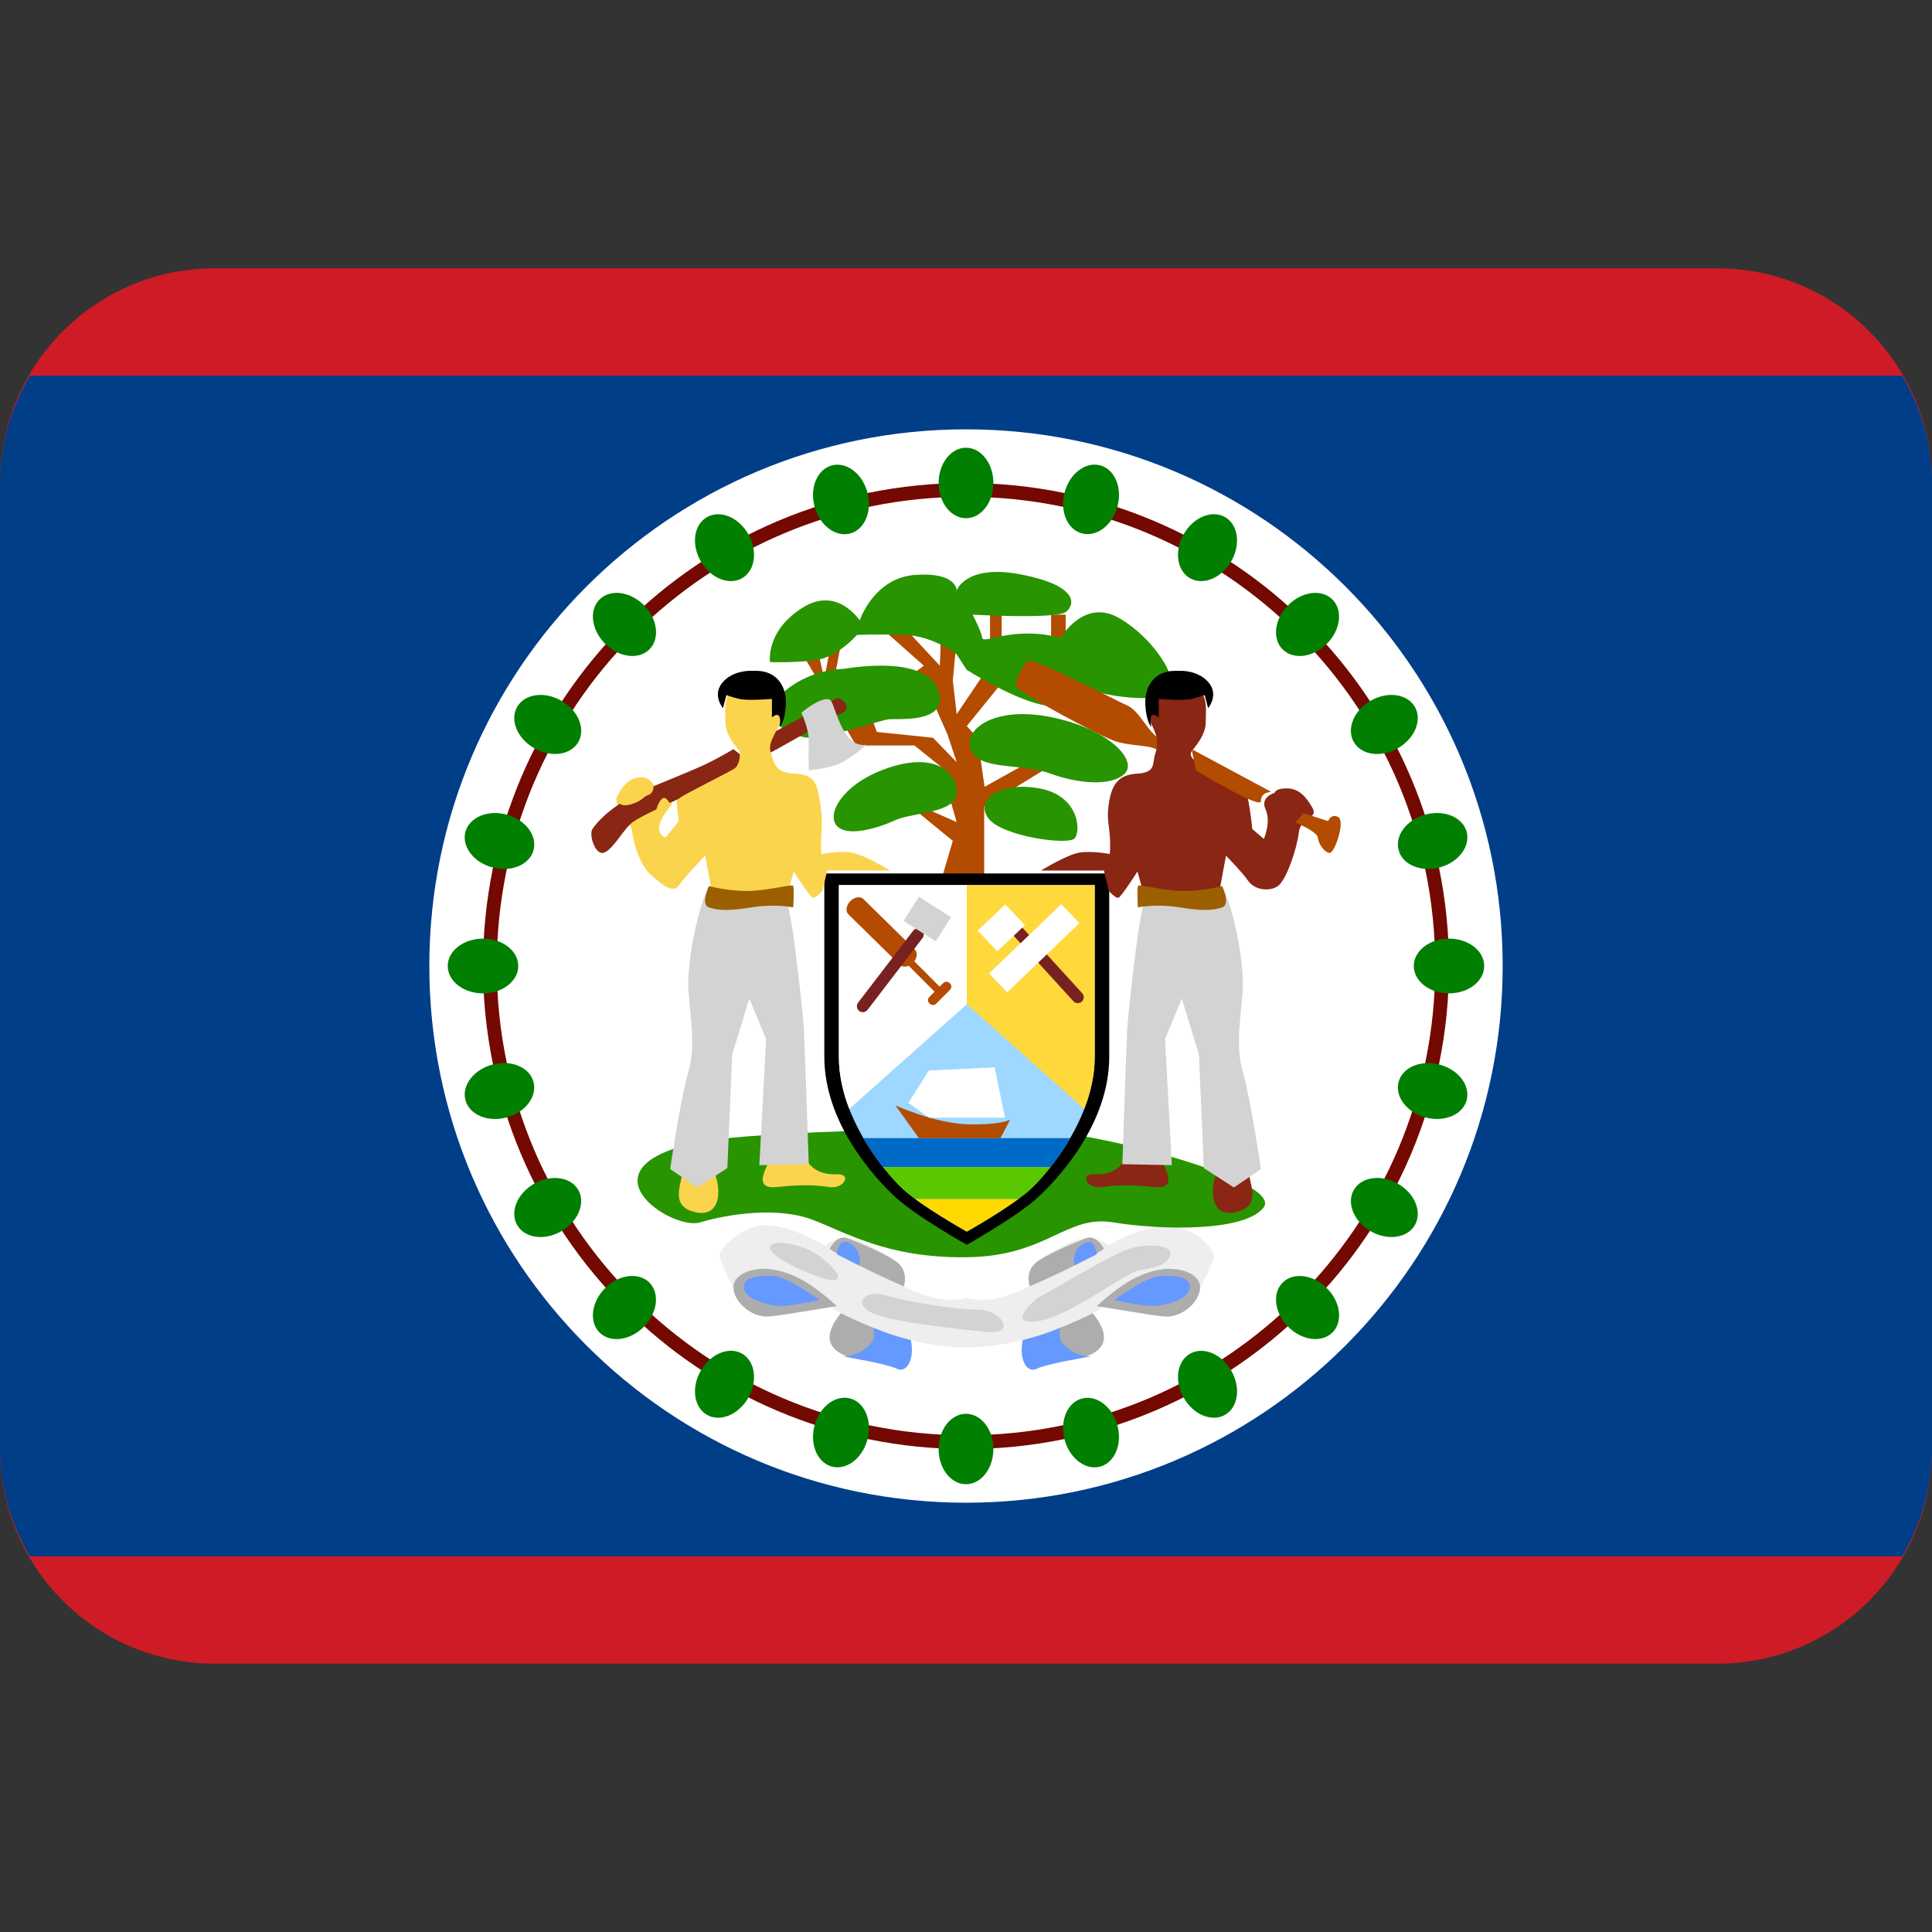 <?xml version="1.0" encoding="UTF-8" standalone="no"?><svg xmlns:dc="http://purl.org/dc/elements/1.1/" xmlns:cc="http://creativecommons.org/ns#" xmlns:rdf="http://www.w3.org/1999/02/22-rdf-syntax-ns#" xmlns:svg="http://www.w3.org/2000/svg" xmlns="http://www.w3.org/2000/svg" viewBox="0 0 45 45" style="enable-background:new 0 0 45 45;" xml:space="preserve" version="1.1" id="svg2"><rect x="0" y="0" width="45" height="45" fill="#333333" stroke="none"/><defs id="defs6"><clipPath id="clipPath16" clipPathUnits="userSpaceOnUse"><path id="path18" d="M 0,36 36,36 36,0 0,0 0,36 Z"/></clipPath></defs><g transform="matrix(1.25,0,0,-1.25,0,45)" id="g10"><g id="g12"><g clip-path="url(#clipPath16)" id="g14"><g transform="translate(36,9)" id="g20"><path id="path22" style="fill:#ce1b26;fill-opacity:1;fill-rule:nonzero;stroke:none" d="m 0,0 c 0,-2.209 -1.791,-4 -4,-4 l -28,0 c -2.209,0 -4,1.791 -4,4 l 0,18 c 0,2.209 1.791,4 4,4 l 28,0 c 2.209,0 4,-1.791 4,-4 L 0,0 Z"/></g><g transform="translate(0.555,29)" id="g24"><path id="path26" style="fill:#003e87;fill-opacity:1;fill-rule:nonzero;stroke:none" d="m 0,0 c -0.343,-0.59 -0.555,-1.268 -0.555,-2 l 0,-18 c 0,-0.732 0.212,-1.409 0.555,-2 l 34.891,0 c 0.343,0.591 0.554,1.268 0.554,2 l 0,18 c 0,0.732 -0.211,1.41 -0.554,2 L 0,0 Z"/></g><g transform="translate(8,18)" id="g28"><path id="path30" style="fill:#ffffff;fill-opacity:1;fill-rule:nonzero;stroke:none" d="M 0,0 C 0,5.523 4.477,10 10,10 15.523,10 20,5.523 20,0 20,-5.523 15.523,-10.001 10,-10.001 4.477,-10.001 0,-5.523 0,0"/></g><g transform="translate(9,18)" id="g32"><path id="path34" style="fill:#730900;fill-opacity:1;fill-rule:nonzero;stroke:none" d="M 0,0 C 0,4.971 4.029,9 9,9 13.971,9 18,4.971 18,0 18,-4.97 13.971,-9.001 9,-9.001 4.029,-9.001 0,-4.97 0,0"/></g><g transform="translate(9.257,18)" id="g36"><path id="path38" style="fill:#ffffff;fill-opacity:1;fill-rule:nonzero;stroke:none" d="m 0,0 c 0,4.829 3.914,8.743 8.743,8.743 4.828,0 8.743,-3.914 8.743,-8.743 0,-4.829 -3.915,-8.744 -8.743,-8.744 C 3.914,-8.744 0,-4.829 0,0"/></g><g transform="translate(18,9.656)" id="g40"><path id="path42" style="fill:#007f00;fill-opacity:1;fill-rule:nonzero;stroke:none" d="m 0,0 c -0.282,0 -0.51,-0.293 -0.51,-0.656 0,-0.364 0.228,-0.656 0.51,-0.656 0.282,0 0.51,0.292 0.51,0.656 C 0.51,-0.293 0.282,0 0,0 m 0.51,17.344 c 0,-0.363 -0.228,-0.656 -0.51,-0.656 -0.282,0 -0.51,0.293 -0.51,0.656 0,0.363 0.228,0.657 0.51,0.657 0.282,0 0.51,-0.294 0.51,-0.657"/></g><g transform="translate(20.16,26.061)" id="g44"><path id="path46" style="fill:#007f00;fill-opacity:1;fill-rule:nonzero;stroke:none" d="M 0,0 C 0.272,-0.073 0.568,0.15 0.662,0.501 0.756,0.852 0.612,1.194 0.34,1.268 0.067,1.34 -0.229,1.115 -0.322,0.766 -0.416,0.414 -0.273,0.072 0,0 m -4.982,-16.622 c 0.094,0.351 0.391,0.575 0.663,0.503 0.272,-0.073 0.417,-0.416 0.322,-0.767 -0.093,-0.35 -0.39,-0.575 -0.662,-0.503 -0.272,0.074 -0.416,0.416 -0.323,0.767"/></g><g transform="translate(22.172,25.227)" id="g48"><path id="path50" style="fill:#007f00;fill-opacity:1;fill-rule:nonzero;stroke:none" d="M 0,0 C 0.244,-0.141 0.588,-0.001 0.77,0.313 0.951,0.628 0.9,0.996 0.656,1.137 0.412,1.277 0.068,1.138 -0.113,0.823 -0.295,0.509 -0.244,0.141 0,0 m -9.113,-14.766 c 0.181,0.315 0.526,0.455 0.77,0.315 0.243,-0.142 0.294,-0.51 0.113,-0.824 -0.182,-0.315 -0.526,-0.456 -0.77,-0.315 -0.244,0.142 -0.295,0.51 -0.113,0.824"/></g><g transform="translate(23.9,23.9)" id="g52"><path id="path54" style="fill:#007f00;fill-opacity:1;fill-rule:nonzero;stroke:none" d="M 0,0 C 0.199,-0.199 0.567,-0.152 0.824,0.104 1.081,0.361 1.127,0.729 0.928,0.929 0.729,1.128 0.36,1.082 0.104,0.824 -0.153,0.568 -0.199,0.199 0,0 m -12.625,-11.903 c 0.257,0.257 0.626,0.303 0.825,0.104 0.199,-0.199 0.152,-0.568 -0.104,-0.825 -0.257,-0.257 -0.625,-0.304 -0.825,-0.105 -0.199,0.2 -0.152,0.569 0.104,0.826"/></g><g transform="translate(25.227,22.172)" id="g56"><path id="path58" style="fill:#007f00;fill-opacity:1;fill-rule:nonzero;stroke:none" d="M 0,0 C 0.141,-0.243 0.508,-0.295 0.822,-0.113 1.137,0.068 1.277,0.413 1.137,0.656 0.995,0.9 0.627,0.952 0.312,0.77 -0.002,0.589 -0.142,0.244 0,0 m -15.276,-8.23 c 0.314,0.181 0.683,0.13 0.824,-0.114 0.14,-0.243 0,-0.588 -0.314,-0.769 -0.315,-0.182 -0.683,-0.131 -0.824,0.113 -0.141,0.244 0,0.589 0.314,0.77"/></g><g transform="translate(26.061,20.16)" id="g60"><path id="path62" style="fill:#007f00;fill-opacity:1;fill-rule:nonzero;stroke:none" d="M 0,0 C 0.072,-0.273 0.414,-0.417 0.766,-0.323 1.116,-0.229 1.34,0.067 1.268,0.34 1.194,0.611 0.852,0.756 0.502,0.662 0.15,0.568 -0.073,0.271 0,0 m -16.886,-3.997 c 0.351,0.094 0.694,-0.05 0.766,-0.322 0.073,-0.273 -0.151,-0.569 -0.502,-0.663 -0.351,-0.094 -0.693,0.05 -0.766,0.323 -0.073,0.272 0.152,0.568 0.502,0.662"/></g><g transform="translate(26.344,18)" id="g64"><path id="path66" style="fill:#007f00;fill-opacity:1;fill-rule:nonzero;stroke:none" d="M 0,0 C 0,-0.282 0.293,-0.51 0.656,-0.51 1.02,-0.51 1.312,-0.282 1.312,0 1.312,0.282 1.02,0.51 0.656,0.51 0.293,0.51 0,0.282 0,0 m -17.344,0.51 c 0.363,0 0.657,-0.228 0.657,-0.51 0,-0.282 -0.294,-0.51 -0.657,-0.51 -0.363,0 -0.657,0.228 -0.657,0.51 0,0.282 0.294,0.51 0.657,0.51"/></g><g transform="translate(26.061,15.84)" id="g68"><path id="path70" style="fill:#007f00;fill-opacity:1;fill-rule:nonzero;stroke:none" d="M 0,0 C -0.073,-0.272 0.15,-0.568 0.501,-0.662 0.852,-0.756 1.194,-0.612 1.268,-0.34 1.34,-0.067 1.115,0.229 0.766,0.322 0.414,0.416 0.072,0.273 0,0 m -16.622,4.982 c 0.351,-0.094 0.575,-0.391 0.503,-0.663 -0.073,-0.272 -0.416,-0.417 -0.767,-0.322 -0.35,0.093 -0.575,0.39 -0.503,0.662 0.074,0.272 0.416,0.416 0.767,0.323"/></g><g transform="translate(25.227,13.828)" id="g72"><path id="path74" style="fill:#007f00;fill-opacity:1;fill-rule:nonzero;stroke:none" d="m 0,0 c -0.141,-0.243 -0.001,-0.588 0.313,-0.77 0.315,-0.181 0.683,-0.129 0.824,0.114 0.14,0.244 10e-4,0.589 -0.314,0.77 C 0.509,0.296 0.141,0.244 0,0 m -14.766,9.114 c 0.315,-0.181 0.455,-0.526 0.315,-0.77 -0.142,-0.243 -0.51,-0.294 -0.824,-0.112 -0.315,0.181 -0.456,0.525 -0.315,0.769 0.142,0.244 0.51,0.295 0.824,0.113"/></g><g transform="translate(23.9,12.1)" id="g76"><path id="path78" style="fill:#007f00;fill-opacity:1;fill-rule:nonzero;stroke:none" d="M 0,0 C -0.199,-0.199 -0.152,-0.566 0.104,-0.824 0.361,-1.08 0.729,-1.127 0.929,-0.928 1.128,-0.729 1.082,-0.359 0.824,-0.104 0.568,0.154 0.199,0.199 0,0 m -11.903,12.625 c 0.257,-0.256 0.303,-0.625 0.104,-0.825 -0.199,-0.199 -0.568,-0.152 -0.825,0.104 -0.257,0.257 -0.304,0.626 -0.105,0.825 0.2,0.199 0.569,0.153 0.826,-0.104"/></g><g transform="translate(22.172,10.774)" id="g80"><path id="path82" style="fill:#007f00;fill-opacity:1;fill-rule:nonzero;stroke:none" d="M 0,0 C -0.243,-0.141 -0.295,-0.509 -0.113,-0.823 0.068,-1.138 0.413,-1.277 0.656,-1.137 0.9,-0.996 0.952,-0.628 0.77,-0.313 0.589,0.001 0.244,0.141 0,0 m -8.23,15.275 c 0.181,-0.314 0.13,-0.682 -0.114,-0.823 -0.243,-0.141 -0.588,0 -0.769,0.314 -0.182,0.314 -0.131,0.682 0.113,0.823 0.244,0.141 0.589,10e-4 0.77,-0.314"/></g><g transform="translate(20.16,9.94)" id="g84"><path id="path86" style="fill:#007f00;fill-opacity:1;fill-rule:nonzero;stroke:none" d="m 0,0 c -0.273,-0.073 -0.417,-0.415 -0.323,-0.767 0.094,-0.349 0.39,-0.574 0.663,-0.501 0.271,0.074 0.416,0.416 0.322,0.766 C 0.568,-0.151 0.271,0.073 0,0 m -3.997,16.885 c 0.094,-0.35 -0.05,-0.693 -0.322,-0.766 -0.273,-0.073 -0.569,0.152 -0.663,0.503 -0.094,0.35 0.05,0.693 0.323,0.766 0.272,0.072 0.568,-0.152 0.662,-0.503"/></g><g transform="translate(14.96,23.802)" id="g88"><path id="path90" style="fill:#b34b00;fill-opacity:1;fill-rule:nonzero;stroke:none" d="m 0,0 0.992,-1.693 1.087,0 0.487,-0.391 0.3,-1.036 -1.076,0.472 1.004,-0.822 -0.242,-0.824 0.827,0 0,1.463 1.35,0.827 -0.223,0.166 -1.12,-0.625 -0.13,0.914 -0.202,0.217 0.688,0.849 -0.356,0.144 -0.519,-0.77 -0.073,0.626 0.073,0.773 c 0,0 -0.346,0.275 -0.315,0.184 0.033,-0.09 0,-0.68 0,-0.68 L 1.902,0.493 1.601,0.373 2.254,-0.206 1.495,-0.772 0.574,-0.519 0.751,0.42 0.562,0.42 0.399,-0.465 0.236,0.29 0,-0.127"/></g><path id="path92" style="fill:#b34b00;fill-opacity:1;fill-rule:nonzero;stroke:none" d="m 18.665,23.897 -0.217,0 0,0.813 0.217,0 0,-0.813 z"/><path id="path94" style="fill:#b34b00;fill-opacity:1;fill-rule:nonzero;stroke:none" d="m 19.857,24.114 -0.271,0 0,0.433 0.271,0 0,-0.433 z"/><g transform="translate(16.16,22.841)" id="g96"><path id="path98" style="fill:#ffffff;fill-opacity:1;fill-rule:nonzero;stroke:none" d="M 0,0 C 0.033,-0.081 0.179,-0.48 0.179,-0.48 L 1.224,-0.588 1.667,-1.043 1.493,-0.521 1.224,0.083 0,0 Z"/></g><g transform="translate(14.981,24.692)" id="g100"><path id="path102" style="fill:#289400;fill-opacity:1;fill-rule:nonzero;stroke:none" d="m 0,0 c 0.629,0.378 1.039,-0.253 1.039,-0.253 0,0 0.26,0.795 1.037,0.849 0.776,0.054 0.769,-0.289 0.769,-0.289 0,0 0.173,0.499 1.21,0.295 C 5.093,0.398 5.061,0.054 4.887,-0.09 4.713,-0.235 3.142,-0.145 3.142,-0.145 c 0,0 0.162,-0.307 0.18,-0.433 0.018,-0.127 0.578,0.235 1.462,0 0,0 0.435,0.759 1.103,0.361 0.669,-0.397 1.106,-1.156 0.941,-1.372 -0.164,-0.217 -1.356,-0.073 -1.492,0.072 0,0 -0.242,-0.398 -0.803,-0.325 -0.561,0.072 -1.5,0.668 -1.5,0.668 l -0.188,0.289 c 0,0 -0.435,0.344 -0.964,0.362 -0.528,0.017 -0.895,0 -0.895,0 0,0 -0.356,-0.416 -0.771,-0.47 -0.416,-0.055 -0.848,-0.036 -0.848,-0.036 0,0 -0.088,0.595 0.633,1.029"/></g><g transform="translate(15.711,23.536)" id="g104"><path id="path106" style="fill:#289400;fill-opacity:1;fill-rule:nonzero;stroke:none" d="M 0,0 C 1.039,0.163 1.725,0 1.797,-0.506 1.869,-1.012 1.022,-0.921 0.85,-0.939 0.677,-0.958 -0.316,-1.301 -0.641,-1.283 -0.966,-1.265 -1.635,-0.939 -1.147,-0.47 -0.659,0 0,0 0,0"/></g><g transform="translate(19.689,22.615)" id="g108"><path id="path110" style="fill:#289400;fill-opacity:1;fill-rule:nonzero;stroke:none" d="m 0,0 c 1.022,-0.238 1.504,-0.795 1.269,-1.03 -0.235,-0.234 -0.837,-0.199 -1.385,0 -0.548,0.199 -1.308,0.055 -1.478,0.434 C -1.765,-0.217 -1.159,0.271 0,0"/></g><g transform="translate(19.342,21.314)" id="g112"><path id="path114" style="fill:#289400;fill-opacity:1;fill-rule:nonzero;stroke:none" d="M 0,0 C 0.776,-0.128 0.804,-0.812 0.678,-0.939 0.551,-1.065 -0.641,-0.903 -0.912,-0.578 -1.183,-0.253 -0.768,0.126 0,0"/></g><g transform="translate(16.456,21.658)" id="g116"><path id="path118" style="fill:#289400;fill-opacity:1;fill-rule:nonzero;stroke:none" d="M 0,0 C 0.968,0.366 1.383,-0.055 1.371,-0.434 1.36,-0.813 0.548,-0.795 0.231,-0.939 -0.085,-1.085 -0.663,-1.265 -0.861,-1.048 -1.061,-0.831 -0.764,-0.289 0,0"/></g><g transform="translate(15.792,11.664)" id="g120"><path id="path122" style="fill:#adadad;fill-opacity:1;fill-rule:nonzero;stroke:none" d="m 0,0 c -0.27,-0.266 -0.677,-0.82 0.197,-0.99 0.875,-0.17 0.534,0.689 0.35,0.832 C 0.362,-0.014 0,0 0,0"/></g><g transform="translate(16.227,11.416)" id="g124"><path id="path126" style="fill:#6699ff;fill-opacity:1;fill-rule:nonzero;stroke:none" d="m 0,0 c 0.018,-0.053 0.126,-0.307 0,-0.451 -0.127,-0.145 -0.343,-0.254 -0.542,-0.235 0,0 0.849,-0.144 1.029,-0.236 C 0.668,-1.01 0.83,-0.74 0.74,-0.361 0.65,0.018 0,0 0,0"/></g><g transform="translate(18.015,11.815)" id="g128"><path id="path130" style="fill:#eeeeee;fill-opacity:1;fill-rule:nonzero;stroke:none" d="m 0,0 0,-0.922 c 0,0 -0.741,-0.017 -1.589,0.307 -0.849,0.326 -1.012,0.488 -1.012,0.488 0,0 -0.723,-0.217 -1.066,-0.217 -0.343,0 -0.451,0.127 -0.578,0.344 -0.126,0.217 -0.343,0.648 -0.361,0.775 -0.018,0.127 0.398,0.579 0.867,0.579 0.469,0 1.102,-0.379 1.102,-0.379 0,0 0.289,0.289 0.759,0.037 0.469,-0.254 0.74,-0.326 0.704,-0.795 0,0 0.256,-0.131 0.506,-0.199 C -0.271,-0.092 0,0 0,0"/></g><g transform="translate(15.458,12.73)" id="g132"><path id="path134" style="fill:#adadad;fill-opacity:1;fill-rule:nonzero;stroke:none" d="m 0,0 c 0.346,-0.234 1.068,-0.564 1.383,-0.699 0,0 0.112,0.304 -0.168,0.48 C 0.936,-0.041 0.531,0.119 0.334,0.197 0.136,0.275 0,0 0,0"/></g><g transform="translate(15.594,11.664)" id="g136"><path id="path138" style="fill:#adadad;fill-opacity:1;fill-rule:nonzero;stroke:none" d="M 0,0 C -0.487,0.437 -0.794,0.602 -1.156,0.674 -1.517,0.746 -1.94,0.613 -1.927,0.336 -1.915,0.059 -1.568,-0.23 -1.246,-0.193 -0.925,-0.158 0,0 0,0"/></g><g transform="translate(15.594,12.627)" id="g140"><path id="path142" style="fill:#6699ff;fill-opacity:1;fill-rule:nonzero;stroke:none" d="M 0,0 C 0,0 0.018,0.342 0.253,0.199 0.488,0.053 0.416,-0.207 0.416,-0.207 L 0,0 Z"/></g><g transform="translate(15.27,11.777)" id="g144"><path id="path146" style="fill:#6699ff;fill-opacity:1;fill-rule:nonzero;stroke:none" d="m 0,0 c 0,0 -0.614,0.451 -0.885,0.451 -0.272,0 -0.542,-0.017 -0.525,-0.224 0.019,-0.209 0.38,-0.299 0.579,-0.334 C -0.633,-0.145 0,0 0,0"/></g><g transform="translate(20.236,11.664)" id="g148"><path id="path150" style="fill:#adadad;fill-opacity:1;fill-rule:nonzero;stroke:none" d="M 0,0 C 0.271,-0.266 0.678,-0.82 -0.196,-0.99 -1.072,-1.16 -0.73,-0.301 -0.547,-0.158 -0.361,-0.014 0,0 0,0"/></g><g transform="translate(19.803,11.416)" id="g152"><path id="path154" style="fill:#6699ff;fill-opacity:1;fill-rule:nonzero;stroke:none" d="m 0,0 c -0.019,-0.053 -0.127,-0.307 0,-0.451 0.126,-0.145 0.343,-0.254 0.541,-0.235 0,0 -0.849,-0.144 -1.029,-0.236 C -0.669,-1.01 -0.831,-0.74 -0.74,-0.361 -0.65,0.018 0,0 0,0"/></g><g transform="translate(18.015,11.815)" id="g156"><path id="path158" style="fill:#eeeeee;fill-opacity:1;fill-rule:nonzero;stroke:none" d="m 0,0 0,-0.922 c 0,0 0.74,-0.017 1.589,0.307 0.849,0.326 1.012,0.488 1.012,0.488 0,0 0.722,-0.217 1.065,-0.217 0.343,0 0.451,0.127 0.578,0.344 0.126,0.217 0.344,0.648 0.361,0.775 0.018,0.127 -0.397,0.579 -0.867,0.579 -0.469,0 -1.101,-0.379 -1.101,-0.379 0,0 -0.289,0.289 -0.759,0.037 C 1.408,0.758 1.138,0.686 1.174,0.217 1.174,0.217 0.918,0.086 0.668,0.018 0.271,-0.092 0,0 0,0"/></g><g transform="translate(20.571,12.73)" id="g160"><path id="path162" style="fill:#adadad;fill-opacity:1;fill-rule:nonzero;stroke:none" d="m 0,0 c -0.348,-0.234 -1.068,-0.564 -1.383,-0.699 0,0 -0.112,0.304 0.167,0.48 0.279,0.178 0.685,0.338 0.881,0.416 C -0.137,0.275 0,0 0,0"/></g><g transform="translate(20.435,11.664)" id="g164"><path id="path166" style="fill:#adadad;fill-opacity:1;fill-rule:nonzero;stroke:none" d="M 0,0 C 0.487,0.437 0.794,0.602 1.156,0.674 1.517,0.746 1.939,0.613 1.927,0.336 1.914,0.059 1.568,-0.23 1.246,-0.193 0.924,-0.158 0,0 0,0"/></g><g transform="translate(20.435,12.627)" id="g168"><path id="path170" style="fill:#6699ff;fill-opacity:1;fill-rule:nonzero;stroke:none" d="M 0,0 C 0,0 -0.018,0.342 -0.252,0.199 -0.488,0.053 -0.415,-0.207 -0.415,-0.207 L 0,0 Z"/></g><g transform="translate(20.76,11.777)" id="g172"><path id="path174" style="fill:#6699ff;fill-opacity:1;fill-rule:nonzero;stroke:none" d="M 0,0 C 0,0 0.614,0.451 0.885,0.451 1.156,0.451 1.427,0.434 1.409,0.227 1.391,0.018 1.029,-0.072 0.831,-0.107 0.632,-0.145 0,0 0,0"/></g><g transform="translate(15.017,12.734)" id="g176"><path id="path178" style="fill:#d3d3d3;fill-opacity:1;fill-rule:nonzero;stroke:none" d="M 0,0 C 0.422,-0.164 1.102,-0.902 0,-0.434 -1.103,0.037 -0.651,0.254 0,0"/></g><g transform="translate(16.48,11.867)" id="g180"><path id="path182" style="fill:#d3d3d3;fill-opacity:1;fill-rule:nonzero;stroke:none" d="m 0,0 c 0.479,-0.131 1.282,-0.27 1.734,-0.27 0.451,0 0.74,-0.47 0.18,-0.416 -0.56,0.055 -1.716,0.176 -2.113,0.34 C -0.596,-0.18 -0.394,0.109 0,0"/></g><g transform="translate(19.333,11.815)" id="g184"><path id="path186" style="fill:#d3d3d3;fill-opacity:1;fill-rule:nonzero;stroke:none" d="M 0,0 C 0.505,0.27 1.463,0.865 1.788,0.939 2.113,1.012 2.511,0.975 2.475,0.812 2.438,0.648 2.239,0.561 1.933,0.523 1.625,0.486 0.632,-0.344 0,-0.434 -0.631,-0.525 0,0 0,0"/></g><g transform="translate(13.047,14.723)" id="g188"><path id="path190" style="fill:#289400;fill-opacity:1;fill-rule:nonzero;stroke:none" d="M 0,0 C 0.997,0.199 5.491,0.324 6.773,0.162 8.056,0 10.856,-0.777 10.494,-1.229 10.133,-1.68 8.58,-1.645 7.695,-1.5 6.81,-1.355 6.466,-2.133 4.967,-2.15 3.468,-2.168 2.709,-1.68 2.077,-1.445 1.445,-1.211 0.542,-1.338 0,-1.5 -0.542,-1.662 -2.33,-0.471 0,0"/></g><g transform="translate(18.015,12.896)" id="g192"><path id="path194" style="fill:#000000;fill-opacity:1;fill-rule:nonzero;stroke:none" d="m 0,0 0,6.828 -2.655,0 0,-3.414 c 0,-1.246 0.939,-2.258 1.327,-2.619 C -0.939,0.436 0,-0.09 0,-0.09"/></g><g transform="translate(18.015,12.896)" id="g196"><path id="path198" style="fill:#000000;fill-opacity:1;fill-rule:nonzero;stroke:none" d="m 0,0 0,6.828 2.654,0 0,-3.414 C 2.654,2.168 1.716,1.156 1.327,0.795 0.939,0.436 0,-0.09 0,-0.09"/></g><g transform="translate(18.015,19.508)" id="g200"><path id="path202" style="fill:#9ed7ff;fill-opacity:1;fill-rule:nonzero;stroke:none" d="m 0,0 -2.384,0 0,-3.201 c 0,-1.119 0.843,-2.137 1.192,-2.461 C -0.843,-5.986 0,-6.457 0,-6.457 c 0,0 0.843,0.471 1.191,0.795 0.349,0.324 1.193,1.342 1.193,2.461 L 2.384,0 0,0 Z"/></g><g transform="translate(16.456,14.252)" id="g204"><path id="path206" style="fill:#006ac8;fill-opacity:1;fill-rule:nonzero;stroke:none" d="m 0,0 3.118,0 c 0.122,0.154 0.25,0.336 0.369,0.541 l -3.856,0 C -0.251,0.336 -0.122,0.154 0,0"/></g><g transform="translate(16.456,14.252)" id="g208"><path id="path210" style="fill:#5ac800;fill-opacity:1;fill-rule:nonzero;stroke:none" d="m 0,0 c 0.141,-0.178 0.272,-0.318 0.367,-0.406 0.064,-0.061 0.145,-0.123 0.235,-0.19 l 1.914,0 c 0.09,0.067 0.171,0.129 0.235,0.19 C 2.845,-0.318 2.977,-0.178 3.118,0 L 0,0 Z"/></g><g transform="translate(18.015,13.051)" id="g212"><path id="path214" style="fill:#ffd801;fill-opacity:1;fill-rule:nonzero;stroke:none" d="m 0,0 c 0,0 0.561,0.314 0.957,0.605 l -1.915,0 C -0.562,0.314 0,0 0,0"/></g><g transform="translate(15.825,15.336)" id="g216"><path id="path218" style="fill:#ffffff;fill-opacity:1;fill-rule:nonzero;stroke:none" d="m 0,0 2.19,1.951 0,2.221 -2.384,0 0,-3.201 C -0.194,0.633 -0.117,0.303 0,0"/></g><g transform="translate(20.203,15.336)" id="g220"><path id="path222" style="fill:#ffd83c;fill-opacity:1;fill-rule:nonzero;stroke:none" d="m 0,0 c 0.118,0.303 0.195,0.633 0.195,0.971 l 0,3.201 -2.383,0 0,-2.221 L 0,0 Z"/></g><g transform="translate(17.703,17.673)" id="g224"><path id="path226" style="fill:#b34b00;fill-opacity:1;fill-rule:nonzero;stroke:none" d="m 0,0 -0.011,0.01 c -0.031,0.032 -0.083,0.032 -0.115,0 l -0.068,-0.068 -0.472,0.473 c 0.055,0.075 0.062,0.167 0.01,0.218 L -1.614,1.574 C -1.672,1.632 -1.782,1.614 -1.859,1.535 -1.936,1.457 -1.952,1.347 -1.894,1.29 l 0.958,-0.942 c 0.04,-0.039 0.104,-0.043 0.165,-0.016 l 0.483,-0.484 -0.099,-0.099 c -0.032,-0.032 -0.032,-0.084 0,-0.116 l 0.011,-0.01 c 0.031,-0.031 0.083,-0.031 0.115,0 L 0,-0.115 C 0.032,-0.083 0.032,-0.032 0,0"/></g><g transform="translate(16.166,17.183)" id="g228"><path id="path230" style="fill:#782121;fill-opacity:1;fill-rule:nonzero;stroke:none" d="m 0,0 c -0.037,-0.049 -0.107,-0.059 -0.156,-0.021 -0.049,0.038 -0.057,0.107 -0.02,0.156 L 0.849,1.474 C 0.886,1.523 0.956,1.532 1.004,1.495 1.053,1.457 1.062,1.388 1.025,1.339 L 0,0 Z"/></g><g transform="translate(17.436,18.459)" id="g232"><path id="path234" style="fill:#d3d3d3;fill-opacity:1;fill-rule:nonzero;stroke:none" d="M 0,0 -0.6,0.381 -0.314,0.831 0.286,0.45 0,0 Z"/></g><g transform="translate(20.001,17.344)" id="g236"><path id="path238" style="fill:#782121;fill-opacity:1;fill-rule:nonzero;stroke:none" d="M 0,0 C 0.041,-0.045 0.112,-0.049 0.157,-0.007 0.202,0.034 0.206,0.104 0.164,0.149 L -0.973,1.395 C -1.015,1.441 -1.085,1.444 -1.13,1.402 -1.175,1.361 -1.179,1.291 -1.137,1.246 L 0,0 Z"/></g><g transform="translate(18.584,18.273)" id="g240"><path id="path242" style="fill:#ffffff;fill-opacity:1;fill-rule:nonzero;stroke:none" d="M 0,0 0.515,0.489 0.148,0.875 -0.367,0.387 0,0 Z"/></g><g transform="translate(20.113,18.799)" id="g244"><path id="path246" style="fill:#ffffff;fill-opacity:1;fill-rule:nonzero;stroke:none" d="M 0,0 -1.346,-1.291 -1.683,-0.938 -0.338,0.353 0,0 Z"/></g><g transform="translate(16.686,15.402)" id="g248"><path id="path250" style="fill:#b34b00;fill-opacity:1;fill-rule:nonzero;stroke:none" d="m 0,0 c 0,0 0.73,-0.336 1.355,-0.352 0.624,-0.015 0.781,0.088 0.781,0.088 l -0.179,-0.345 -1.522,0 L 0,0 Z"/></g><g transform="translate(16.927,15.449)" id="g252"><path id="path254" style="fill:#ffffff;fill-opacity:1;fill-rule:nonzero;stroke:none" d="m 0,0 0.383,-0.275 1.238,0 0.179,0 L 1.607,0.662 0.383,0.604 0,0 Z"/></g><g transform="translate(14.221,22.258)" id="g256"><path id="path258" style="fill:#892614;fill-opacity:1;fill-rule:nonzero;stroke:none" d="M 0,0 C 0.42,0.203 1.219,0.65 1.341,0.718 1.463,0.785 1.666,0.542 1.477,0.46 1.287,0.379 0.285,-0.217 0,-0.352 -0.284,-0.488 0,0 0,0"/></g><g transform="translate(12.758,14.342)" id="g260"><path id="path262" style="fill:#fbd44d;fill-opacity:1;fill-rule:nonzero;stroke:none" d="M 0,0 C -0.054,-0.396 -0.289,-0.795 0.163,-0.92 0.614,-1.047 0.699,-0.627 0.576,-0.25 0.452,0.127 0,0 0,0"/></g><g transform="translate(14.33,14.363)" id="g264"><path id="path266" style="fill:#fbd44d;fill-opacity:1;fill-rule:nonzero;stroke:none" d="m 0,0 c -0.072,-0.166 -0.289,-0.529 0.145,-0.482 0.433,0.046 0.704,0.043 0.975,0 0.271,-0.045 0.434,0.25 0.144,0.238 C 0.976,-0.256 0.758,-0.15 0.649,0.119 0.541,0.387 0,0 0,0"/></g><g transform="translate(13.269,19.355)" id="g268"><path id="path270" style="fill:#fbd44d;fill-opacity:1;fill-rule:nonzero;stroke:none" d="m 0,0 -0.129,0.7 c 0,0 -0.365,-0.374 -0.491,-0.554 -0.126,-0.181 -0.377,0.081 -0.523,0.199 -0.144,0.117 -0.307,0.478 -0.343,0.784 -0.036,0.307 -0.398,0.488 -0.271,0.704 0.126,0.217 0.235,0.326 0.452,0.326 0.216,0 0.27,-0.289 0.27,-0.289 0,0 0.418,-0.054 0.253,-0.253 C -1.188,1.124 -0.866,1.04 -0.866,1.04 l 0.246,0.306 c 0,0 -0.091,0.577 0,0.686 0.091,0.109 0.633,0.307 0.813,0.325 C 0.375,2.375 0.591,2.538 0.51,2.646 0.429,2.754 0.248,2.953 0.248,3.188 0.248,3.423 0.166,3.929 0.694,3.856 1.223,3.784 1.404,3.441 1.259,3.152 1.115,2.863 1.043,2.773 1.097,2.61 1.151,2.447 1.167,2.248 1.52,2.23 1.873,2.213 1.941,2.1 1.995,1.792 2.049,1.485 2.054,1.328 2.036,1.075 2.018,0.822 2.038,0.732 2.038,0.732 c 0,0 0.323,0.063 0.558,0.027 C 2.831,0.723 3.318,0.424 3.318,0.424 l -0.848,0 -0.325,0 -0.091,-0.38 c 0,0 -0.127,-0.145 -0.181,-0.126 C 1.819,-0.063 1.52,0.406 1.52,0.406 L 1.386,-0.082 0,0 Z"/></g><g transform="translate(13.173,19.399)" id="g272"><path id="path274" style="fill:#d3d3d3;fill-opacity:1;fill-rule:nonzero;stroke:none" d="m 0,0 c -0.198,-0.433 -0.379,-1.372 -0.343,-1.877 0.036,-0.506 0.136,-1.03 -0.005,-1.498 -0.139,-0.471 -0.338,-1.807 -0.338,-1.807 l 0.506,-0.344 0.56,0.362 0.09,2.113 0.32,1.046 0.312,-0.757 -0.126,-2.348 0.921,0.018 c 0,0 -0.073,2.168 -0.091,2.51 -0.017,0.343 -0.146,1.391 -0.19,1.716 -0.044,0.325 -0.134,0.74 -0.134,0.74 L 0,0 Z"/></g><g transform="translate(13.21,19.49)" id="g276"><path id="path278" style="fill:#9b5f00;fill-opacity:1;fill-rule:nonzero;stroke:none" d="M 0,0 C 0,0 0.372,-0.102 0.754,-0.091 1.153,-0.079 1.562,0.046 1.571,0 c 0.019,-0.091 0,-0.398 0,-0.398 0,0 -0.334,0.073 -0.781,0 C 0.344,-0.47 0.163,-0.452 0,-0.398 -0.162,-0.344 0,0 0,0"/></g><g transform="translate(14.09,23.5)" id="g280"><path id="path282" style="fill:#000000;fill-opacity:1;fill-rule:nonzero;stroke:none" d="M 0,0 C 0.398,0 0.571,-0.307 0.553,-0.632 0.536,-0.957 0.437,-1.048 0.437,-1.048 c 0,0 0.065,0.352 -0.143,0.181 l 0,0.343 c 0,0 -0.452,-0.036 -0.605,0 -0.154,0.036 -0.244,0.072 -0.244,0.072 l -0.063,-0.244 c 0,0 -0.208,0.244 -0.009,0.479 C -0.429,0.018 -0.093,0 -0.093,0"/></g><g transform="translate(11.038,20.551)" id="g284"><path id="path286" style="fill:#892614;fill-opacity:1;fill-rule:nonzero;stroke:none" d="m 0,0 c 0.184,0.271 0.515,0.474 0.515,0.474 0,0 0.054,-0.068 0.244,0 0.19,0.068 0.176,0.122 0.285,0.162 0.108,0.041 0.094,0.163 0.094,0.163 0,0 0.637,0.258 0.908,0.38 C 2.316,1.3 2.628,1.49 2.628,1.49 L 2.75,1.395 c 0,0 0,-0.203 -0.108,-0.271 C 2.533,1.057 1.721,0.65 1.653,0.596 1.585,0.542 1.436,0.487 1.436,0.487 c 0,0 -0.067,0.136 -0.135,0.081 C 1.233,0.515 1.192,0.366 1.192,0.366 1.192,0.366 0.921,0.244 0.759,0.135 0.596,0.027 0.407,-0.353 0.23,-0.434 0.055,-0.515 -0.068,-0.103 0,0"/></g><g transform="translate(14.935,22.718)" id="g288"><path id="path290" style="fill:#d3d3d3;fill-opacity:1;fill-rule:nonzero;stroke:none" d="m 0,0 c 0.099,0.095 0.464,0.351 0.553,0.216 0.088,-0.135 0.223,-0.88 0.657,-0.812 0,0 -0.257,-0.23 -0.474,-0.338 C 0.519,-1.043 0.135,-1.07 0.135,-1.07 c 0,0 -0.005,0.352 0,0.555 C 0.14,-0.311 0,0 0,0"/></g><g transform="translate(19.139,23.68)" id="g292"><path id="path294" style="fill:#b34b00;fill-opacity:1;fill-rule:nonzero;stroke:none" d="M 0,0 C 0.149,0.068 1.619,-0.718 1.866,-0.826 2.113,-0.935 2.263,-1.368 2.507,-1.463 2.75,-1.558 2.547,-1.72 2.398,-1.639 2.249,-1.558 1.924,-1.585 1.639,-1.49 1.354,-1.395 -0.167,-0.584 -0.208,-0.462 -0.248,-0.341 0,0 0,0"/></g><g transform="translate(23.226,14.342)" id="g296"><path id="path298" style="fill:#892614;fill-opacity:1;fill-rule:nonzero;stroke:none" d="M 0,0 C 0.054,-0.396 0.289,-0.795 -0.163,-0.92 -0.614,-1.047 -0.698,-0.627 -0.574,-0.25 -0.452,0.127 0,0 0,0"/></g><g transform="translate(21.654,14.363)" id="g300"><path id="path302" style="fill:#892614;fill-opacity:1;fill-rule:nonzero;stroke:none" d="m 0,0 c 0.072,-0.166 0.288,-0.529 -0.145,-0.482 -0.433,0.046 -0.704,0.043 -0.975,0 -0.271,-0.045 -0.433,0.25 -0.144,0.238 0.288,-0.012 0.507,0.094 0.615,0.363 C -0.541,0.387 0,0 0,0"/></g><g transform="translate(22.715,19.355)" id="g304"><path id="path306" style="fill:#892614;fill-opacity:1;fill-rule:nonzero;stroke:none" d="m 0,0 0.129,0.7 c 0,0 0.29,-0.291 0.417,-0.472 C 0.672,0.048 0.967,0.028 1.11,0.146 1.256,0.263 1.45,0.823 1.486,1.129 1.521,1.436 1.864,1.382 1.737,1.599 1.611,1.816 1.477,1.955 1.26,1.955 1.043,1.955 1.035,1.87 1.035,1.87 1.035,1.87 0.759,1.797 0.867,1.562 0.975,1.328 0.835,1.013 0.835,1.013 L 0.62,1.197 c 0,0 -0.068,0.691 -0.159,0.799 -0.092,0.108 -0.474,0.343 -0.654,0.361 -0.181,0.018 -0.398,0.181 -0.317,0.289 0.082,0.108 0.262,0.307 0.262,0.542 0,0.235 0.083,0.741 -0.446,0.668 C -1.224,3.784 -1.404,3.441 -1.259,3.152 -1.115,2.863 -1.138,2.754 -1.191,2.592 -1.246,2.43 -1.167,2.248 -1.52,2.23 -1.873,2.213 -1.991,2.027 -2.046,1.72 -2.1,1.413 -2.054,1.328 -2.036,1.075 -2.018,0.822 -2.038,0.732 -2.038,0.732 c 0,0 -0.323,0.063 -0.558,0.027 C -2.831,0.723 -3.318,0.424 -3.318,0.424 l 0.848,0 0.325,0 0.091,-0.38 c 0,0 0.126,-0.145 0.181,-0.126 0.055,0.019 0.353,0.488 0.353,0.488 L -1.386,-0.082 0,0 Z"/></g><g transform="translate(22.811,19.399)" id="g308"><path id="path310" style="fill:#d3d3d3;fill-opacity:1;fill-rule:nonzero;stroke:none" d="M 0,0 C 0.198,-0.433 0.379,-1.372 0.343,-1.877 0.307,-2.383 0.207,-2.907 0.348,-3.375 0.487,-3.846 0.686,-5.182 0.686,-5.182 l -0.505,-0.344 -0.561,0.362 -0.09,2.113 -0.32,1.046 -0.312,-0.757 0.127,-2.348 -0.922,0.018 c 0,0 0.072,2.168 0.09,2.51 0.019,0.343 0.147,1.391 0.191,1.716 0.045,0.325 0.135,0.74 0.135,0.74 L 0,0 Z"/></g><g transform="translate(22.773,19.49)" id="g312"><path id="path314" style="fill:#9b5f00;fill-opacity:1;fill-rule:nonzero;stroke:none" d="M 0,0 C 0,0 -0.371,-0.102 -0.753,-0.091 -1.151,-0.079 -1.562,0.046 -1.571,0 c -0.018,-0.091 0,-0.398 0,-0.398 0,0 0.336,0.073 0.782,0 0.446,-0.072 0.627,-0.054 0.789,0 C 0.163,-0.344 0,0 0,0"/></g><g transform="translate(21.894,23.5)" id="g316"><path id="path318" style="fill:#000000;fill-opacity:1;fill-rule:nonzero;stroke:none" d="m 0,0 c -0.396,0 -0.571,-0.307 -0.553,-0.632 0.018,-0.325 0.112,-0.416 0.112,-0.416 0,0 -0.079,0.352 0.138,0.181 l 0,0.343 c 0,0 0.456,-0.036 0.61,0 0.154,0.036 0.247,0.072 0.247,0.072 l 0.063,-0.244 c 0,0 0.208,0.244 0.01,0.479 C 0.428,0.018 0.094,0 0.094,0"/></g><g transform="translate(22.205,22.041)" id="g320"><path id="path322" style="fill:#b34b00;fill-opacity:1;fill-rule:nonzero;stroke:none" d="m 0,0 1.484,-0.797 c 0,0 -0.197,0.001 -0.193,-0.17 0.005,-0.171 -1.215,0.574 -1.215,0.574 L 0,0 Z"/></g><g transform="translate(24.286,20.849)" id="g324"><path id="path326" style="fill:#b34b00;fill-opacity:1;fill-rule:nonzero;stroke:none" d="m 0,0 0.461,-0.149 c 0,0 0.055,0.149 0.189,0.075 0.136,-0.075 -0.067,-0.678 -0.162,-0.668 -0.094,0.011 -0.203,0.159 -0.217,0.281 -0.013,0.122 -0.419,0.285 -0.419,0.285 L 0,0 Z"/></g></g></g></g></svg>
